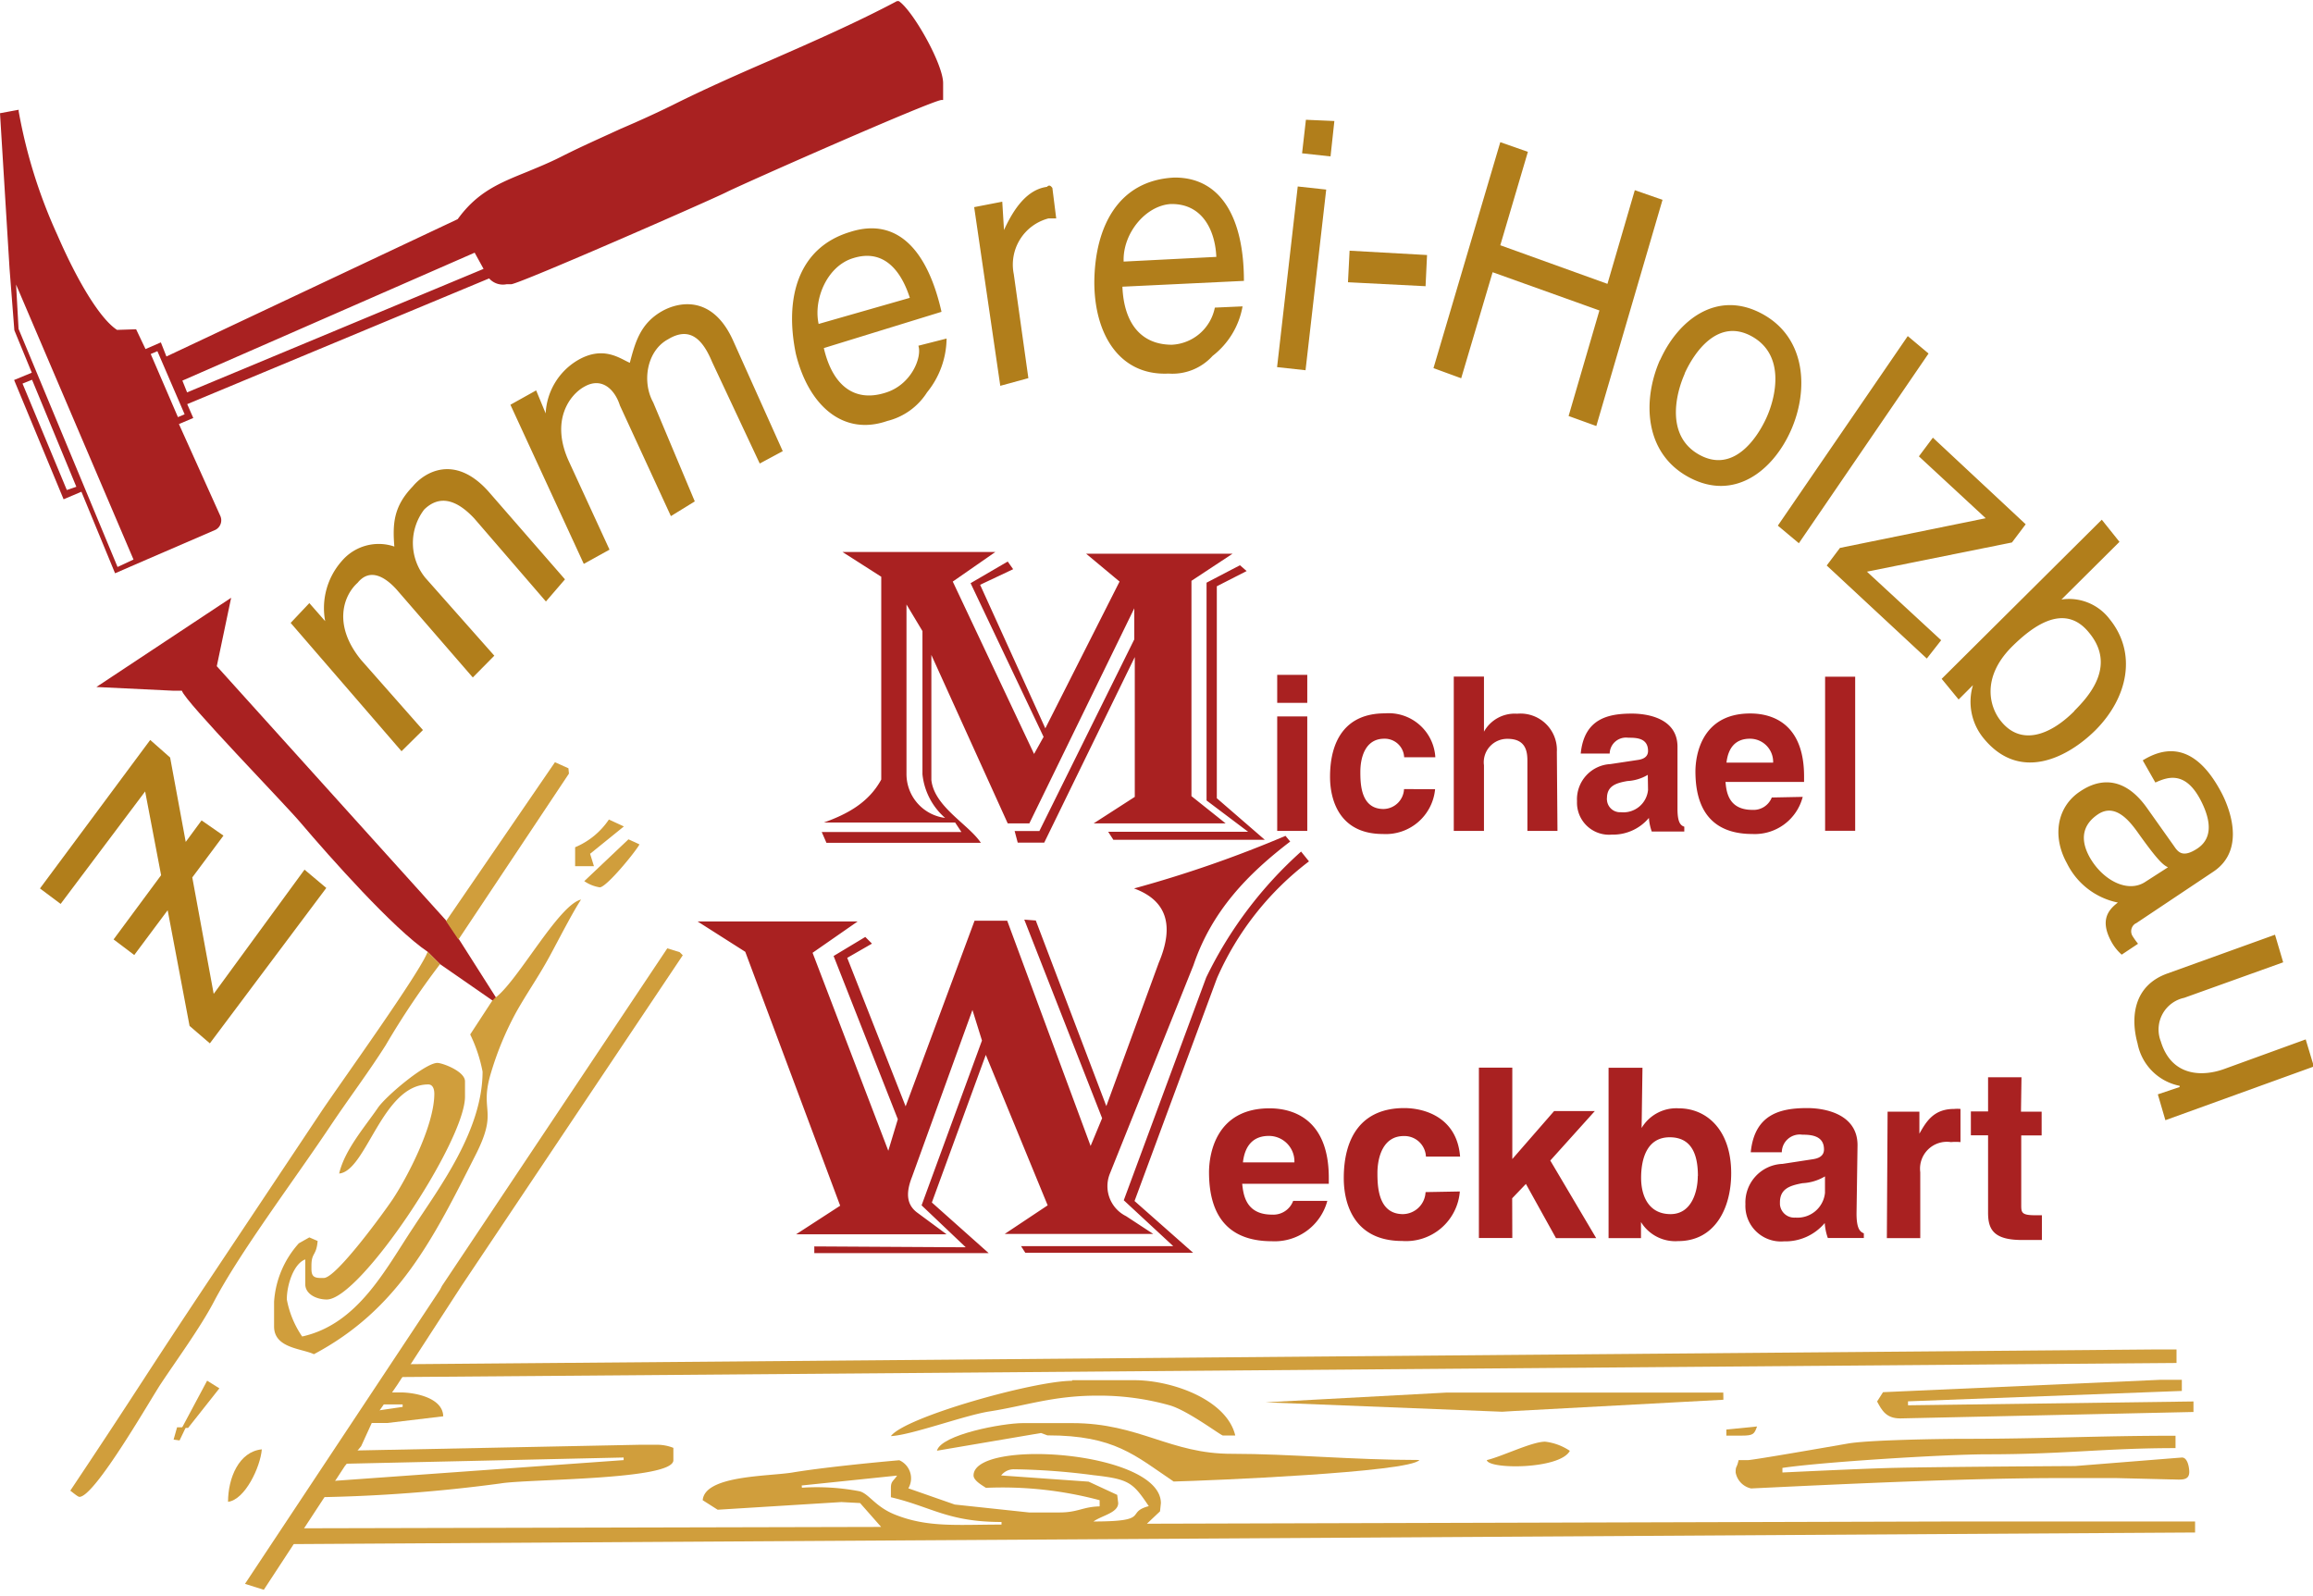 <?xml version="1.0" encoding="UTF-8"?> <svg xmlns="http://www.w3.org/2000/svg" id="Ebene_1" data-name="Ebene 1" viewBox="0 0 186.93 129"><defs><style>.cls-1{fill:#b17e1b;}.cls-1,.cls-2,.cls-3{fill-rule:evenodd;}.cls-2,.cls-4{fill:#a92121;}.cls-3{fill:#d09e3c;}</style></defs><path class="cls-1" d="M74.22,27.94c.31.92-.56,3.18-2.7,3.81-2.48.77-4.24-.6-4.94-3.62l9.51-2.93c-1.13-5-3.59-7.68-7.4-6.45-4.24,1.29-5.29,5.4-4.37,9.85,1,4.1,3.77,6.68,7.39,5.42a5.31,5.31,0,0,0,3.21-2.31,7,7,0,0,0,1.58-4.35Zm-8.06-1.76c-.44-2,.69-4.69,2.8-5.32,2.46-.77,3.86,1,4.57,3.21Z"></path><path class="cls-1" d="M47.18,45.57l2.08-1.15L46,37.34c-1.57-3.37.07-5.48,1.26-6.11,1.39-.77,2.43.25,2.84,1.54l4.12,8.94,1.93-1.19-3.36-8c-.94-1.7-.5-4.19,1.2-5.1,1.76-1.07,2.8,0,3.56,1.83l3.85,8.21,1.86-1-4-8.91c-1.67-3.74-4.41-3.17-5.78-2.39-1.73,1-2.14,2.49-2.58,4.16-.77-.32-2.11-1.42-4.19-.22a5.29,5.29,0,0,0-2.61,4.31h0l-.77-1.86-2.08,1.16Z"></path><path class="cls-2" d="M100.75,46.15l-.54-.47-2.7,1.41v17.6l3.36,2.53H89.56l.42.65h12.24l-3.88-3.36V47.38Zm-27.49,2.7V62.51a3.57,3.57,0,0,0,3.12,3.59,5.41,5.41,0,0,1-1.83-3.53V51Zm7.18-4.24H68.09l3.13,2V63c-1,1.84-2.7,2.78-4.63,3.47h10.6l.51.77H66.41l.38.87H79.27c-1-1.5-3.77-2.91-4-5.08V52.93l6.17,13.61h1.75l8.48-17.38v2.51L84,67.16H82l.25.94h2.14l7.32-15V64.4l-3.32,2.14H99.05l-2.76-2.2V46.94l3.32-2.19H87.78L90.48,47l-6,11.86-5.27-11.6L81.88,46l-.44-.62-3,1.75,5.9,12.42-.77,1.38L77,47ZM103.22,57.9v9.25h2.43V57.9Zm2.43-3.36h-2.43V56.8h2.43Zm7.82,9.23a1.69,1.69,0,0,1-1.65,1.61c-1.84,0-1.88-2-1.88-3,0-1.16.39-2.68,1.93-2.68a1.57,1.57,0,0,1,1.61,1.5H116a3.78,3.78,0,0,0-4.08-3.55c-3.13,0-4.43,2.14-4.43,5.13,0,1.92.79,4.62,4.27,4.62a4,4,0,0,0,4.22-3.62Zm12.35-3a2.94,2.94,0,0,0-3.21-3.09,2.84,2.84,0,0,0-2.68,1.45h0V54.68h-2.44V67.15h2.44v-5.3a1.89,1.89,0,0,1,1.92-2.14c1.55,0,1.59,1.16,1.59,1.83v5.61h2.43Zm9.75-.42c0-2.28-2.38-2.68-3.68-2.68-1.9,0-3.86.39-4.14,3.23h2.34a1.32,1.32,0,0,1,1.5-1.28c.62,0,1.6,0,1.6,1.07,0,.53-.47.68-.85.73l-2.19.33a2.85,2.85,0,0,0-2.7,3,2.59,2.59,0,0,0,2.81,2.7,3.78,3.78,0,0,0,3-1.35,4.07,4.07,0,0,0,.23,1.1h2.63v-.39c-.3-.1-.55-.34-.55-1.44Zm-2.38,3.49A2,2,0,0,1,131,65.64a1.06,1.06,0,0,1-1.13-1,.28.28,0,0,1,0-.13c0-1,.74-1.23,1.65-1.39a3.59,3.59,0,0,0,1.65-.5Zm10,.61a1.58,1.58,0,0,1-1.57,1c-2,0-2.1-1.57-2.17-2.26h6.35v-.44c0-4.24-2.52-5.09-4.35-5.09-4.05,0-4.43,3.57-4.43,4.68,0,3.8,2,5.06,4.6,5.06a4,4,0,0,0,4.07-3Zm-3.66-2.82c.14-1.22.75-1.93,1.89-1.93a1.87,1.87,0,0,1,1.88,1.93Zm10.4-6.94h-2.43V67.14h2.43Z"></path><path class="cls-2" d="M105.77,69.59l-.62-.77A32.89,32.89,0,0,0,97.48,79L90.82,97l4,3.71H82.52l.34.53H96.42l-4.73-4.18,6.66-18a23.88,23.88,0,0,1,7.44-9.45M56.38,74.47H69.31L65.67,77l6.12,16,.77-2.55L67.37,77.26l2.56-1.54.54.54-2,1.15,4.72,12,5.57-15h2.64l6.74,18.2.93-2.24L82.78,74.32l.93.07,5.7,15L93.65,77.8q1.93-4.56-2-6a96.28,96.28,0,0,0,12.24-4.25l.38.46c-3.36,2.57-6.32,5.56-7.82,10L89.7,94.84A2.7,2.7,0,0,0,91,98.28l2.2,1.44h-12l3.47-2.31-5-12.16L75.31,97.18l4.59,4.09H65.81v-.54l12.24.07-3.57-3.39,4.88-13.32-.77-2.47L73.71,95.1c-.55,1.39-.39,2.27.38,2.87l2.41,1.78H64.34l3.56-2.31L60.23,76.92Zm48.13,22.58a1.71,1.71,0,0,1-1.72,1.11c-2.17,0-2.31-1.72-2.4-2.49h7v-.48c0-4.66-2.78-5.62-4.79-5.62-4.47,0-4.89,3.93-4.89,5.16,0,4.2,2.2,5.58,5.08,5.58a4.4,4.4,0,0,0,4.48-3.26Zm-4.06-3.11c.15-1.34.82-2.14,2.09-2.14a2.06,2.06,0,0,1,2.07,2.14Zm14.76,2.4a1.86,1.86,0,0,1-1.82,1.78c-2,0-2.07-2.2-2.07-3.31,0-1.27.44-3,2.13-3a1.74,1.74,0,0,1,1.79,1.66H118c-.25-3.19-2.9-3.92-4.51-3.92-3.45,0-4.89,2.36-4.89,5.66,0,2.15.88,5.08,4.72,5.08a4.36,4.36,0,0,0,4.66-4Zm7,.5,1.11-1.16,2.43,4.38H129l-3.71-6.27,3.6-4h-3.29l-3.38,3.88V86.28h-2.7v13.77h2.7Zm15-1.8c0,1.21-.47,3.08-2.2,3.08s-2.38-1.41-2.38-2.93.46-3.28,2.31-3.28,2.28,1.52,2.28,3.13Zm-4.47-8.75H130v13.77h2.62v-1.3h0a3.25,3.25,0,0,0,3,1.54c3,0,4.29-2.69,4.29-5.48,0-3.53-2-5.25-4.24-5.25a3.26,3.26,0,0,0-3,1.59h0Zm17.38,6.26c0-2.52-2.63-3-4.06-3-2.1,0-4.26.44-4.57,3.57H144a1.45,1.45,0,0,1,1.65-1.42c.69,0,1.76.06,1.76,1.19,0,.58-.51.74-.94.8l-2.41.37a3.12,3.12,0,0,0-3,3.26,2.87,2.87,0,0,0,3.11,3,4.15,4.15,0,0,0,3.3-1.48,4.49,4.49,0,0,0,.25,1.21h2.91v-.38c-.32-.12-.59-.39-.59-1.6Zm-2.63,3.85a2.23,2.23,0,0,1-2.39,2,1.16,1.16,0,0,1-1.25-1.07v-.16c0-1.12.83-1.36,1.82-1.55a3.93,3.93,0,0,0,1.82-.55Zm5,3.66h2.7V94.73a2.17,2.17,0,0,1,2.48-2.43,4,4,0,0,1,.77,0V89.62a3,3,0,0,0-.52,0c-1.63,0-2.24,1-2.8,2h0V89.84h-2.57Zm10.88-13h-2.7v2.76h-1.39v1.93h1.39V98c0,1.33.42,2.21,2.74,2.21h.35c.42,0,.84,0,1.26,0v-2c-.19,0-.39,0-.56,0-1.09,0-1.11-.23-1.11-.82V91.76H165V89.84h-1.67Z"></path><path class="cls-1" d="M129.91,22.94l-8.66-3.12,2.23-7.55-2.23-.78-5.4,18.26,2.24.82L120.63,22l8.63,3.09-2.49,8.53,2.24.81,5.35-18.28-2.24-.78Zm4.24,6.16c-1.42,3.24-1.29,7.53,2.36,9.48s6.77-.53,8.22-3.78,1.27-7.53-2.36-9.46-6.76.53-8.21,3.77Zm2,1.08c.77-1.7,2.68-4.51,5.42-3s1.95,4.91,1.19,6.58-2.67,4.5-5.41,3-1.94-4.9-1.19-6.57Zm19.71-1.61-1.68-1.41L143.68,42.48l1.7,1.42Zm6.74,15.27,1.11-1.47-7.5-7-1.13,1.51,5.4,5-11.78,2.4-1.07,1.42,8.09,7.52,1.16-1.48-6-5.54Zm-4.31,12.69,1.16-1.16,0,0a4.65,4.65,0,0,0,.88,4.32c2.9,3.52,6.74,1.57,9-.66,2.65-2.65,3.4-6.24,1.16-9a4.12,4.12,0,0,0-3.89-1.58l0,0,4.69-4.66L169.86,42,156.92,54.86Zm9.35.94c-2.08,2.08-4.38,2.74-5.92.82-.91-1.1-1.63-3.49.85-6,1.55-1.54,4.22-3.71,6.27-1.15,2.2,2.66,0,5.11-1.2,6.31Zm6.55,5.77c.92-.41,2.36-1,3.62,1.35,1,1.89.92,3.24-.25,4s-1.54.26-1.86-.21l-2.17-3.06c-2.2-3.12-4.47-2-5.39-1.38-1.89,1.22-2.32,3.62-1.1,5.82a5.89,5.89,0,0,0,4.12,3.18c-.79.6-1.48,1.45-.5,3.21a3.82,3.82,0,0,0,.81,1l1.32-.88a6.51,6.51,0,0,1-.43-.6.74.74,0,0,1,.17-1,.39.39,0,0,1,.11-.06l6.23-4.16c2.8-1.86,1.14-5.51.63-6.45-1.6-3-3.68-4.19-6.33-2.55Zm-.77,8c-1.45,1-3.52-.12-4.56-2-.82-1.51-.47-2.65.69-3.43,1.38-.92,2.52.5,3.18,1.41,1.64,2.31,2.08,2.68,2.48,2.87ZM175,90.53l12-4.34L186.34,84l-6.61,2.4c-1.76.63-4.24.6-5.1-2.24a2.62,2.62,0,0,1,1.89-3.52l8-2.87-.66-2.23-8.66,3.12c-2.86,1-3,3.68-2.45,5.66a4.32,4.32,0,0,0,3.4,3.43l0,.1-1.76.59Z"></path><polygon class="cls-1" points="107.53 12.64 107.84 9.78 105.54 9.68 105.23 12.39 107.53 12.64"></polygon><polygon class="cls-1" points="107.18 15.32 104.88 15.07 103.21 29.67 105.51 29.92 107.18 15.32"></polygon><path class="cls-1" d="M98.18,24.86a3.73,3.73,0,0,1-3.47,3c-2.49,0-3.88-1.73-4-4.69l9.82-.47c0-5.14-1.89-8.38-5.63-8.35-4.54.22-6.42,4-6.46,8.44,0,4.28,2.08,7.59,6,7.4A4.37,4.37,0,0,0,98,28.76a6.48,6.48,0,0,0,2.42-4Zm-7.37-3.72c-.09-2.23,1.73-4.5,3.78-4.65,2.61-.07,3.62,2.17,3.71,4.27Z"></path><path class="cls-1" d="M81.93,22.15a3.86,3.86,0,0,1,2.81-4.5l.62,0-.31-2.46c-.16-.22-.28-.25-.44-.09-1.61.22-2.68,1.76-3.47,3.49L81,16.3l-2.27.44,2.11,14.44,2.27-.62Z"></path><path class="cls-1" d="M32.45,60.71,34.18,59l-5-5.67c-2.31-2.83-1.41-5.22-.28-6.23,1-1.23,2.23-.47,3.14.53l6.17,7.12,1.74-1.76-5.58-6.3a4.45,4.45,0,0,1-.09-5.51c1.32-1.29,2.74-.69,4.06.73l5.78,6.7,1.54-1.79-6.2-7.12c-2.7-3-5.13-1.57-6.11-.38-1.54,1.6-1.63,3-1.48,4.85a3.91,3.91,0,0,0-4.23,1.15,5.74,5.74,0,0,0-1.36,4.88L25,48.74l-1.51,1.6Z"></path><polygon class="cls-1" points="24.61 70.28 17.27 80.32 15.54 70.91 18.06 67.53 16.29 66.3 15.01 68.04 13.75 61.22 12.14 59.8 3.23 71.8 4.9 73.05 11.73 63.96 13.02 70.73 9.18 75.92 10.85 77.18 13.55 73.56 15.32 82.91 16.96 84.32 26.37 71.76 24.61 70.28"></polygon><polygon class="cls-1" points="115.33 20.61 109.07 20.26 108.94 22.81 115.21 23.13 115.33 20.61"></polygon><path class="cls-2" d="M35.55,77.91l-1-1c-2.74-1.84-7.91-7.66-10.22-10.38C23.05,65,14.93,56.68,14.7,55.82H14l-6.21-.3,10.89-7.21-1.16,5.53,18.58,20.6,1,1.48,3,4.72-.25.25Z"></path><path class="cls-3" d="M35.72,103.92,53.93,76.64l1,.31.25.25L37.29,103.93l-5.19,8-1,1.45-.91,1.3-1,2.19-1.32,1.61-6.55,10L19.8,128l15.76-23.77Z"></path><path class="cls-3" d="M39.77,80.89l.25-.25c1.81-1.32,5.12-7.52,6.94-7.94-.67,1-1.9,3.41-2.56,4.62-.9,1.65-1.82,2.94-2.7,4.51a25.28,25.28,0,0,0-2.09,5.11c-.82,2.93.64,2.78-1.13,6.31-3.47,6.86-6.26,12.55-13.11,16.19-1-.47-3.22-.48-3.22-2.24v-2a7.82,7.82,0,0,1,2-4.72L25,100l.67.29c-.1,1.22-.5.91-.5,2v.25c0,.57.18.74.75.74h.25c1,0,4.84-5.28,5.56-6.35,1.15-1.73,3.37-5.93,3.37-8.54,0-.41-.14-.75-.49-.75-3.72,0-5,7-7.2,7.2.45-1.92,2.07-3.76,3.13-5.31.63-.93,3.82-3.63,4.81-3.63.39,0,2.23.67,2.23,1.49v1.24c0,3.61-8.47,16.39-11.17,16.39-.84,0-1.74-.44-1.74-1.24v-2c-.93.34-1.49,2.05-1.49,3.23a7.81,7.81,0,0,0,1.24,3c4.51-1,6.71-5.4,9-8.84C35.49,96,39,91.35,39,86.6a12.07,12.07,0,0,0-1-3Z"></path><path class="cls-3" d="M34.56,76.92l1,1a64.88,64.88,0,0,0-4.39,6.55c-1.4,2.21-2.94,4.24-4.44,6.48-2.95,4.42-7.33,10.22-9.45,14.26-1.08,2.06-3,4.69-4.28,6.62-.75,1.11-5.33,9.14-6.58,9.14-.13,0-.54-.36-.74-.5,5.78-8.66,5.73-8.8,11.52-17.48l8.73-13.1c1.48-2.22,8.1-11.4,8.64-13"></path><polygon class="cls-3" points="36.05 74.44 44.85 61.6 45.94 62.09 45.98 62.52 37.05 75.93 36.05 74.44"></polygon><path class="cls-3" d="M51.68,68.24c-.29.56-2.66,3.47-3.21,3.47a3,3,0,0,1-1.25-.5l3.57-3.38Z"></path><path class="cls-3" d="M21.16,117.13c-.12,1.44-1.36,4.07-2.73,4.24,0-1.92.88-4.06,2.73-4.24"></path><path class="cls-3" d="M48,70H46.48V68.47a6.13,6.13,0,0,0,2.73-2.24l1.21.56L47.69,69Z"></path><polygon class="cls-3" points="14.7 115.4 16.74 111.58 17.73 112.2 15.2 115.4 14.7 115.4"></polygon><polygon class="cls-3" points="15.02 115.35 14.51 116.41 14.03 116.34 14.31 115.35 15.02 115.35"></polygon><path class="cls-3" d="M140.27,119c0-.57.08-.29.24-1h.75c.41,0,6.76-1.11,8.09-1.34,1.65-.29,7.53-.38,9.28-.38,6.65,0,10.77-.25,17.19-.25v1c-5.73,0-9,.5-15.2.5-3.39,0-13.36.62-16.57,1.1V119s7-.34,9.32-.38c3.58-.08,14.32-.14,14.32-.14l8.65-.69c.47,0,.59.84.59,1.16,0,.77-.73.61-1.48.61l-4.48-.11H166.7c-7.23,0-16.48.42-25.18.84a1.62,1.62,0,0,1-1.24-1.24"></path><path class="cls-3" d="M84.65,116l-.52-.19-8.41,1.43c.35-1.31,5.32-2.23,6.94-2.23h4c5.42,0,7.91,2.5,12.91,2.48,4.67,0,9.73.5,15.14.5-.74,1-17.11,1.67-19.86,1.74-3.12-2.1-4.77-3.73-10.18-3.73"></path><path class="cls-3" d="M151.69,113.28l.49-.77,22.41-1h1.74v.9l-22.13.84v.32l23.07-.31v.85l-23.7.52c-1.13,0-1.48-.64-1.87-1.37"></path><path class="cls-3" d="M86.64,111.54h5c3.17,0,7.52,1.62,8.19,4.47h-1c-.16,0-2.81-2-4.27-2.43a21,21,0,0,0-5.9-.79c-3.55,0-5.78.82-8.66,1.27-2,.3-6.33,1.92-8,2,1.13-1.54,11.56-4.47,14.65-4.47"></path><polygon class="cls-3" points="102.27 113.33 116.93 112.54 139.27 112.54 139.28 113.12 122.39 114.03 121.4 114.09 102.27 113.33"></polygon><path class="cls-3" d="M120.15,118c1.21-.28,3.65-1.49,4.72-1.49a4.49,4.49,0,0,1,2,.74c-.8,1.51-6.57,1.51-6.71.75"></path><path class="cls-3" d="M139.52,115.53l2.48-.25c-.22.61-.29.74-1.24.74h-1.24Z"></path><path class="cls-3" d="M24.34,123.51l46.87-.11-1.7-1.93L68,121.39l-10,.62-1.21-.77c.17-2,5.2-1.92,7.2-2.23,2.31-.39,6.49-.81,8.69-1a1.6,1.6,0,0,1,.73,2.27l3.75,1.31,6,.64h2.48c1.48,0,1.87-.46,3.23-.49v-.5a30.52,30.52,0,0,0-9.19-1c-.28-.19-1-.58-1-1,0-3,15.14-2,15.14,2.24l-.07.66-1.06,1,65-.18H177.4l0,.89-154.11.94Zm40.47-3.28a18.35,18.35,0,0,1,4.67.29c.77.22,1.25,1.24,2.84,1.88,2.66,1.07,5.07.81,8.62.81V123c-4.33,0-5.64-1.22-8.94-2v-.75c0-.56.2-.54.5-1l-7.71.8Zm25.56,1.24c0,.79-1.31,1-2,1.49,4.71,0,2.52-.72,4.47-1.24-1.28-1.9-1.57-2.18-4.45-2.5a54,54,0,0,0-6.48-.48,1.29,1.29,0,0,0-1,.5l7.07.5,2.31,1.07Zm-62-4.24,23.32-.47h1.49a3.55,3.55,0,0,1,1.24.25v1c0,1.62-11.82,1.5-14,1.88A126.08,126.08,0,0,1,25.64,121l.91-1.29L50.4,118v-.21l-22.82.51Zm3.23-4.7h.75c1.21,0,3.44.44,3.47,1.93L31.3,115H29.59l.49-.94,2.46-.36v-.2h-2Zm1.24-2.28,141.06-1.19h2v1.09L32,111.29Z"></path><path class="cls-4" d="M72.64.09l-.07,0-.08,0c-3.22,1.71-6.73,3.25-10.13,4.74-2.66,1.15-5.42,2.37-8,3.66-1.4.69-2.82,1.33-4.2,1.92-1.54.71-3.18,1.43-4.78,2.24-1,.51-1.93.88-2.79,1.24-2.22.9-4,1.61-5.6,3.82L13.45,28.81,13,27.67l-1.24.54L11,26.61l-1.54.05C8.18,25.84,6.38,23,4.64,19A41.62,41.62,0,0,1,1.51,9V8.87L0,9.15.77,21.69l.39,5,1.41,3.43-1.43.59,4,9.64,1.44-.61L9.3,46.33l2-.87v0l6.11-2.64a.87.87,0,0,0,.38-1.16l-3.33-7.39,1.16-.49-.49-1.12,24.4-10.16a1.49,1.49,0,0,0,1.41.47h.37c.62,0,16.43-6.93,17.44-7.46,1.56-.77,16.48-7.36,17.34-7.43h.13V6.68C76.18,5.1,73.77.85,72.64.09ZM5.4,39.6,1.82,31l.77-.31,3.58,8.65Zm4.1,6.22-8-19.24L1.3,23l9.49,22.22Zm4.88-12.11-2.2-5.1.54-.23,2.2,5.1Zm.74-2-.38-.95L38.36,20.42l.72,1.31Z"></path></svg> 